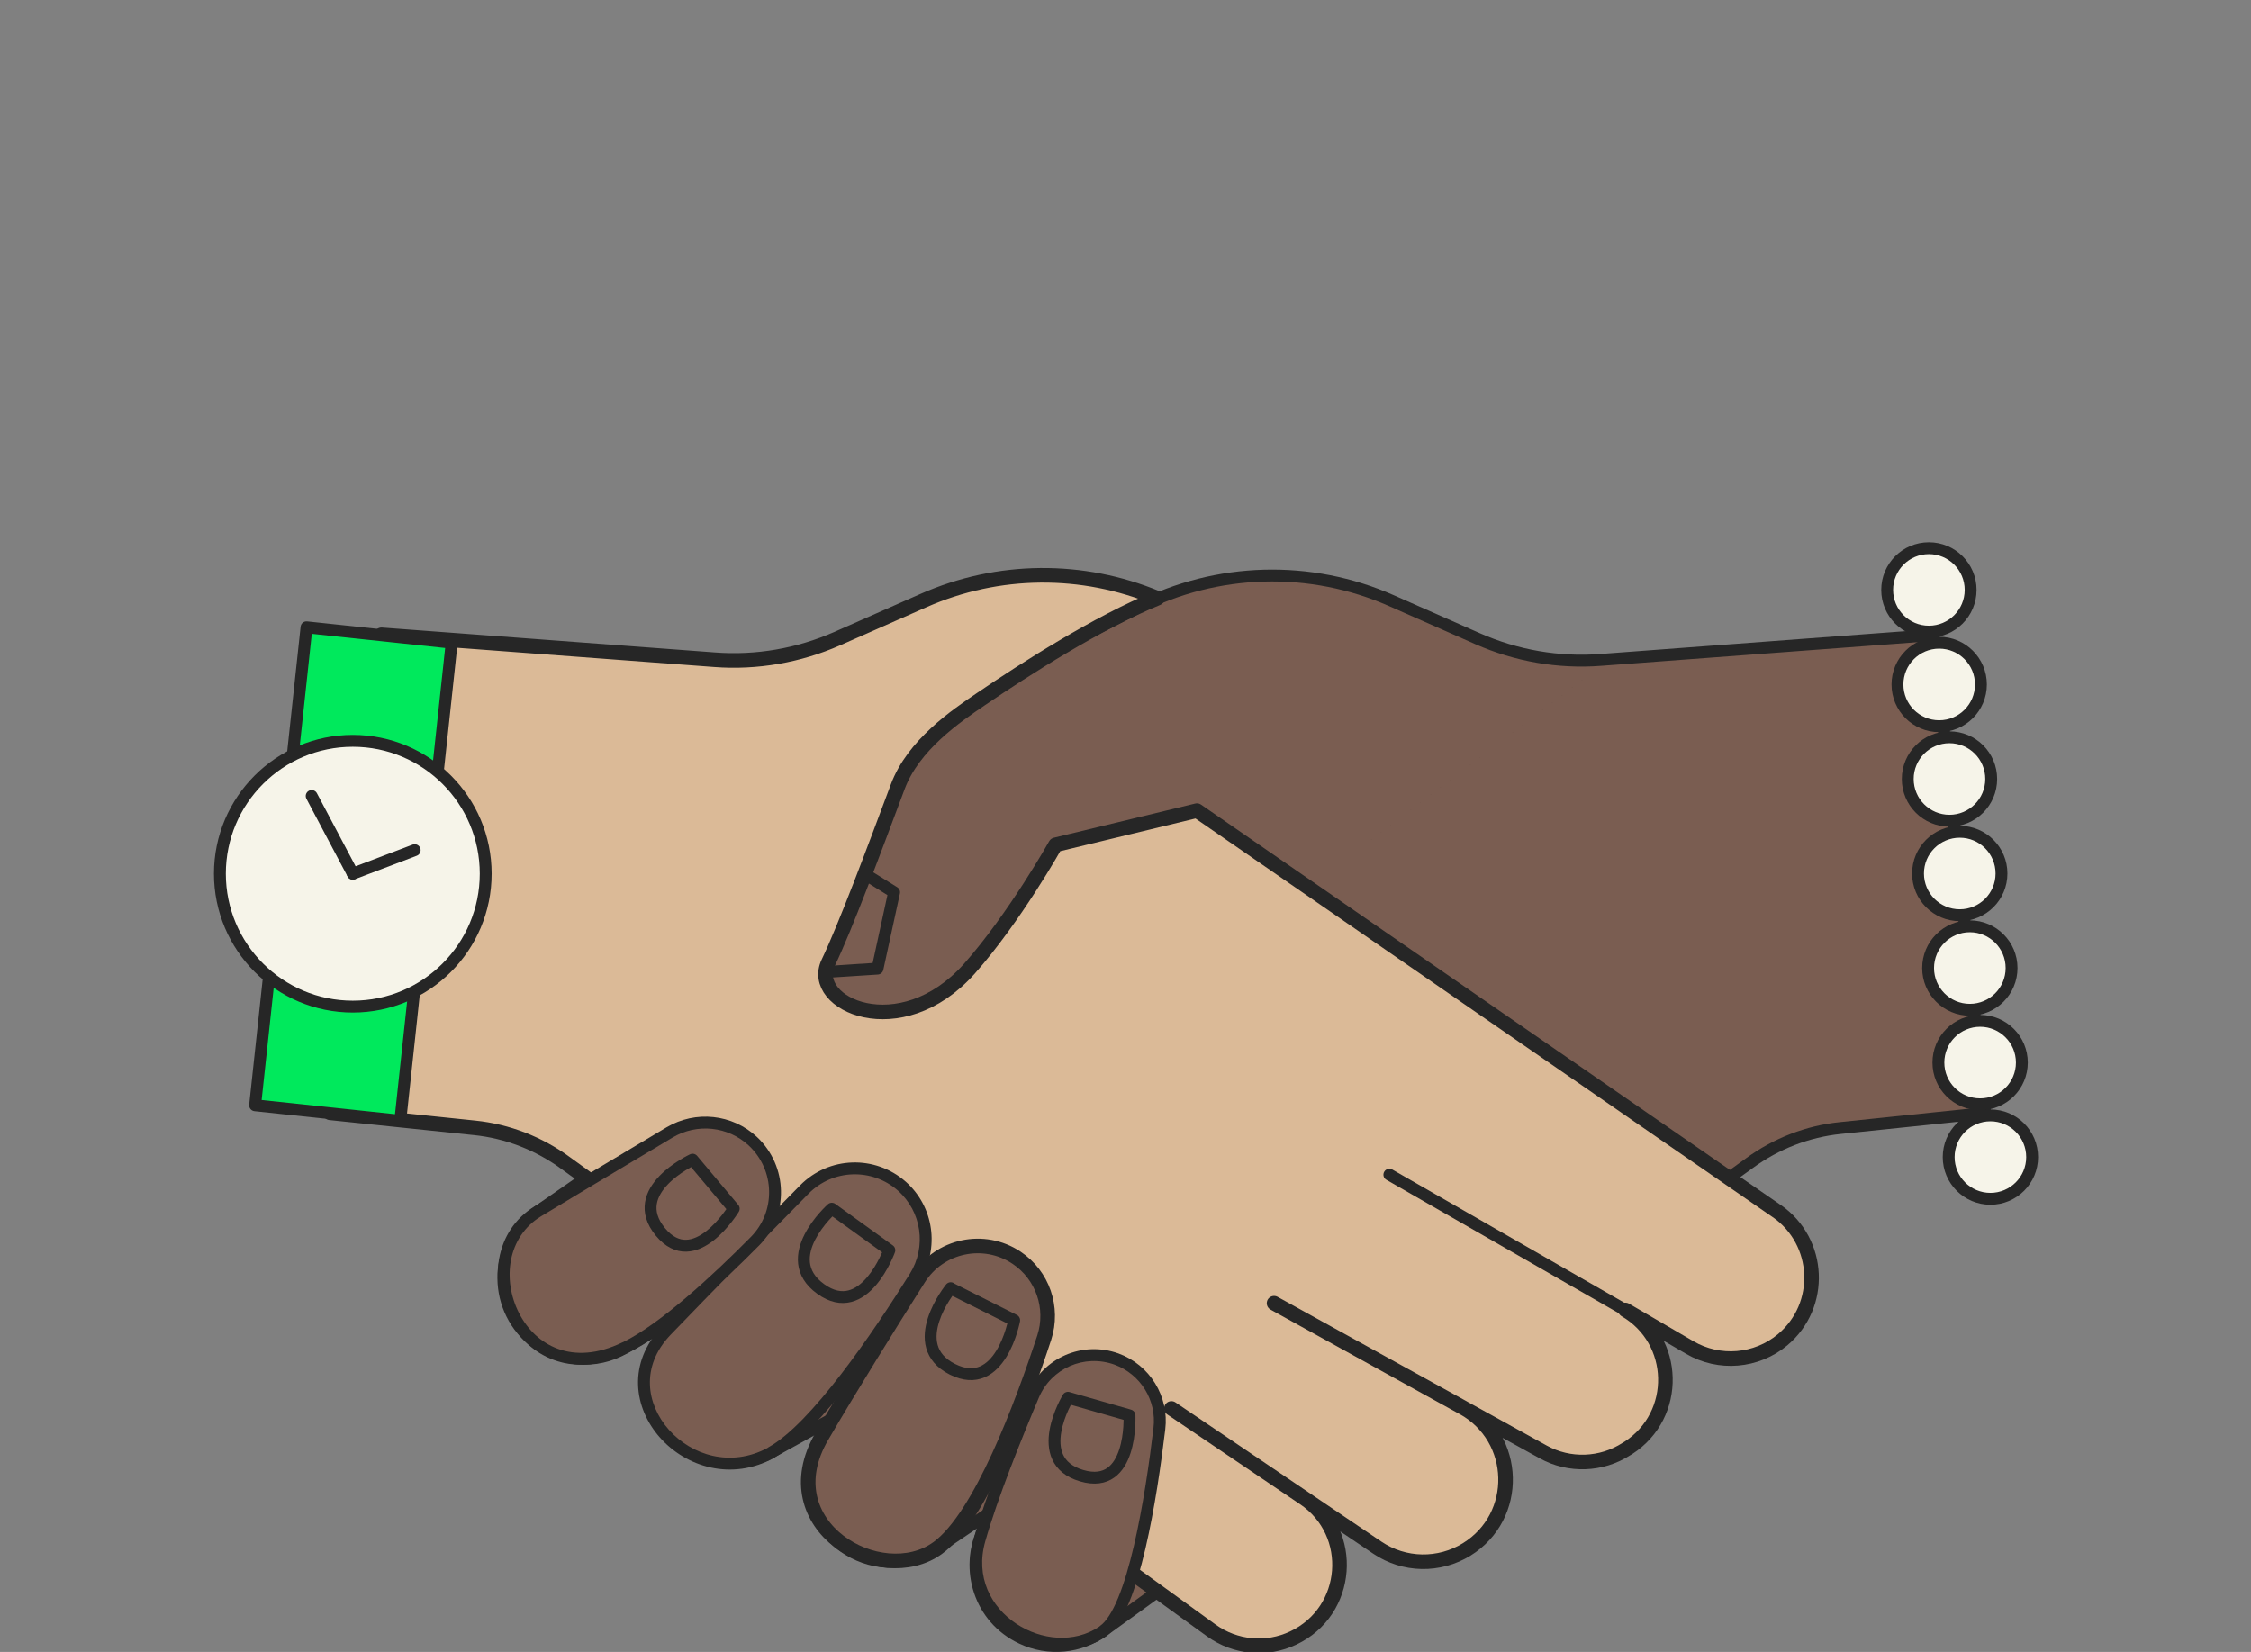 <svg width="312" height="229" viewBox="0 0 312 229" fill="none" xmlns="http://www.w3.org/2000/svg">
<rect x="0" y="0" width="312" height="229" fill="#808080" stroke="none"/>
<g clip-path="url(#clip0_22159_9174)">
<path d="M275.142 154.289L268.015 88.03L221.823 91.484C216.011 91.923 210.172 90.909 204.827 88.551L192.902 83.288C181.635 78.299 168.696 78.655 157.703 84.247L126.068 100.339L106.906 145.461L74.585 167.913C68.499 172.135 68.116 180.989 73.79 185.759C77.436 188.802 82.563 189.213 86.647 186.828L126.479 163.554L95.584 181.62C88.374 185.841 88.127 196.176 95.145 200.727L95.419 200.892C98.901 203.139 103.342 203.304 106.961 201.303L144.27 180.688L118.063 195.162C110.442 199.384 110.168 210.212 117.57 214.817C121.38 217.175 126.232 217.093 129.96 214.571L160.499 193.928L140.131 207.69C132.949 212.542 133.771 223.398 141.611 227.099C145.312 228.853 149.643 228.442 152.96 226.057L242.465 161.252C246.166 158.538 250.525 156.838 255.075 156.372L275.115 154.289H275.142Z" fill="#7A5D51"/>
<path fill-rule="evenodd" clip-rule="evenodd" d="M157.33 83.514C168.543 77.81 181.741 77.446 193.235 82.536L205.158 87.799C210.381 90.102 216.085 91.093 221.761 90.664L267.953 87.21C268.396 87.177 268.785 87.501 268.832 87.942L275.96 154.201C275.985 154.433 275.91 154.664 275.754 154.838C275.601 155.008 275.386 155.106 275.159 155.111L255.16 157.19L255.159 157.19C250.757 157.641 246.536 159.286 242.951 161.915L242.947 161.918L153.443 226.723L153.44 226.725C149.882 229.283 145.232 229.725 141.259 227.842C134.907 224.843 132.847 217.472 135.531 211.797L130.421 215.252C130.421 215.252 130.421 215.252 130.421 215.252C126.423 217.956 121.221 218.044 117.137 215.517L117.135 215.516C111.154 211.794 109.848 204.28 113.068 198.868L107.358 202.022C107.358 202.022 107.358 202.022 107.358 202.022C103.476 204.169 98.717 203.994 94.985 201.59L94.722 201.432C94.718 201.429 94.713 201.427 94.709 201.424C94.705 201.422 94.702 201.419 94.698 201.417C89.066 197.765 87.793 190.642 90.744 185.387L87.062 187.538C82.68 190.097 77.177 189.657 73.263 186.391L73.261 186.389C67.175 181.273 67.582 171.77 74.116 167.237M74.116 167.237L106.241 144.921L125.311 100.017C125.386 99.839 125.522 99.693 125.695 99.606L157.33 83.514M126.894 164.264C127.286 164.035 127.418 163.531 127.189 163.139C126.96 162.747 126.456 162.615 126.064 162.844L86.232 186.118C86.233 186.118 86.232 186.118 86.232 186.118C82.445 188.329 77.696 187.947 74.317 185.128C69.057 180.704 69.417 172.499 75.054 168.589L75.054 168.588L107.375 146.137C107.502 146.048 107.602 145.926 107.663 145.783L126.707 100.936L158.076 84.98C168.848 79.5 181.528 79.151 192.569 84.04L204.494 89.303C209.962 91.715 215.936 92.753 221.884 92.304M221.885 92.304L267.282 88.91L274.236 153.553L254.991 155.554C250.293 156.035 245.797 157.789 241.98 160.587C241.98 160.587 241.979 160.588 241.979 160.588L152.48 225.389C152.479 225.39 152.479 225.39 152.478 225.39C149.402 227.601 145.391 227.98 141.963 226.355L141.962 226.355C134.801 222.975 133.959 213.148 140.316 208.563L160.959 194.61C161.336 194.355 161.435 193.844 161.18 193.468C160.926 193.091 160.415 192.993 160.038 193.247L139.67 207.008C139.57 207.076 139.471 207.145 139.374 207.215L129.5 213.889L129.499 213.889C126.041 216.229 121.54 216.306 118.004 214.119C111.231 209.905 111.384 200.079 118.168 196.05L144.668 181.408C145.065 181.188 145.21 180.688 144.99 180.29C144.77 179.892 144.27 179.748 143.873 179.968L117.665 194.442L117.664 194.442C117.558 194.501 117.453 194.561 117.35 194.622L106.563 200.583L106.562 200.583C103.211 202.436 99.094 202.285 95.865 200.2C95.858 200.196 95.85 200.191 95.843 200.186L95.581 200.029C89.09 195.808 89.321 186.24 95.999 182.329L126.894 164.264" fill="#262626"/>
<path d="M246.303 167.913L165.899 112.373L146.299 117.116C146.299 117.116 140.652 127.204 134.347 134.304C124.752 145.023 112.059 139.156 114.801 133.454C117.186 128.465 121.024 118.185 124.423 109.084C126.589 103.245 132.537 99.242 135.964 96.912C142.05 92.773 152.193 86.276 160.417 82.931C150.054 78.6 138.349 78.682 127.987 83.26L116.062 88.524C110.716 90.881 104.877 91.896 99.066 91.457L52.874 88.003L45.746 154.261L65.786 156.345C70.336 156.811 74.695 158.51 78.396 161.224L167.901 226.029C171.218 228.414 175.549 228.826 179.25 227.071C187.09 223.37 187.94 212.515 180.73 207.662L162.363 195.244L190.9 214.543C194.629 217.065 199.481 217.147 203.291 214.79C210.693 210.212 210.419 199.356 202.798 195.135L176.591 180.66L213.9 201.275C217.519 203.276 221.96 203.112 225.441 200.864L225.716 200.699C232.733 196.149 232.487 185.787 225.277 181.592L234.214 186.801C238.298 189.186 243.452 188.747 247.071 185.732C252.745 180.989 252.361 172.135 246.276 167.886L246.303 167.913Z" fill="#DBBA97" stroke="#262626" stroke-width="2.021" stroke-linecap="round" stroke-linejoin="round"/>
<path fill-rule="evenodd" clip-rule="evenodd" d="M191.86 162.432C192.086 162.038 192.588 161.902 192.982 162.128L225.687 180.906C226.08 181.132 226.216 181.635 225.99 182.029C225.764 182.423 225.261 182.559 224.868 182.332L192.163 163.554C191.769 163.328 191.633 162.825 191.86 162.432Z" fill="#262626"/>
<path d="M152.96 226.057C157.1 223.151 159.567 207.498 160.691 198.067C161.212 193.846 158.717 189.843 154.742 188.391C150.164 186.746 145.12 188.939 143.229 193.435C140.734 199.356 137.472 207.443 135.772 213.447C132.729 224.11 145.367 231.402 152.96 226.084V226.057Z" fill="#7A5D51"/>
<path fill-rule="evenodd" clip-rule="evenodd" d="M142.471 193.115C144.533 188.214 150.034 185.825 155.021 187.617L155.025 187.618C159.353 189.2 162.075 193.56 161.508 198.166C160.944 202.892 160.042 209.197 158.757 214.696C158.115 217.444 157.372 220.015 156.517 222.096C155.714 224.052 154.759 225.713 153.588 226.616C153.543 226.669 153.491 226.717 153.432 226.758C149.298 229.653 143.865 229.078 139.921 226.442C135.946 223.786 133.347 218.951 134.981 213.222C136.696 207.163 139.977 199.034 142.471 193.115ZM154.462 189.164C150.294 187.667 145.708 189.664 143.987 193.754L143.987 193.754C141.491 199.678 138.248 207.722 136.564 213.671L136.563 213.672C135.155 218.606 137.353 222.749 140.835 225.075C144.3 227.39 148.905 227.822 152.35 225.505C152.391 225.46 152.437 225.419 152.488 225.384C153.315 224.803 154.172 223.477 154.996 221.471C155.803 219.505 156.523 217.029 157.156 214.322C158.42 208.91 159.314 202.674 159.875 197.97L159.875 197.967C160.348 194.131 158.082 190.488 154.462 189.164Z" fill="#262626"/>
<path d="M129.961 214.598C135.91 210.294 141.694 194.696 144.737 185.43C146.08 181.291 144.517 176.767 140.899 174.355C136.376 171.339 130.235 172.628 127.329 177.233C123.354 183.511 117.954 192.174 113.897 199.137C106.687 211.528 122.066 220.327 129.961 214.598Z" fill="#7A5D51" stroke="#262626" stroke-width="2.021" stroke-linecap="round" stroke-linejoin="round"/>
<path d="M106.933 201.33C113.046 197.958 121.682 185.211 126.808 177.014C129.357 172.93 128.59 167.612 124.999 164.432C121.079 160.978 115.157 161.169 111.484 164.897C105.837 170.627 97.75 178.851 92.349 184.471C83.33 193.874 95.831 207.498 106.933 201.357V201.33Z" fill="#7A5D51"/>
<path fill-rule="evenodd" clip-rule="evenodd" d="M110.898 164.32C114.879 160.28 121.296 160.073 125.542 163.815L125.544 163.816C129.437 167.263 130.267 173.026 127.505 177.45L127.505 177.45C124.936 181.559 121.479 186.82 117.892 191.483C114.394 196.03 110.684 200.129 107.496 201.957C107.447 202.003 107.392 202.043 107.331 202.077C101.392 205.362 95.08 203.344 91.481 199.289C89.678 197.258 88.523 194.686 88.44 191.965C88.355 189.228 89.357 186.402 91.756 183.901L91.756 183.901C97.161 178.277 105.251 170.049 110.898 164.32ZM124.454 165.048C120.86 161.882 115.435 162.059 112.07 165.475L112.069 165.475C106.422 171.205 98.338 179.425 92.942 185.041C90.832 187.241 90.014 189.644 90.084 191.914C90.154 194.2 91.128 196.414 92.711 198.197C95.85 201.733 101.261 203.458 106.378 200.723C106.426 200.68 106.478 200.642 106.536 200.61C109.425 199.016 113.02 195.119 116.589 190.48C120.129 185.877 123.554 180.666 126.111 176.578C128.448 172.833 127.743 167.961 124.454 165.048Z" fill="#262626"/>
<path d="M86.647 186.828C91.965 184.251 99.312 177.453 104.63 172.08C108.468 168.214 108.331 161.937 104.356 158.209C101.204 155.275 96.516 154.782 92.815 156.975C87.771 159.99 80.534 164.294 74.558 167.913C64.223 174.19 71.926 193.956 86.62 186.828H86.647Z" fill="#7A5D51"/>
<path fill-rule="evenodd" clip-rule="evenodd" d="M92.396 156.268C96.409 153.889 101.496 154.424 104.916 157.607L104.919 157.609C109.229 161.651 109.381 168.462 105.214 172.659C102.546 175.355 99.362 178.415 96.172 181.129C92.993 183.833 89.762 186.233 87.006 187.568C86.963 187.589 86.919 187.606 86.873 187.619C83.074 189.434 79.644 189.562 76.803 188.536C73.951 187.505 71.785 185.345 70.471 182.772C67.866 177.675 68.489 170.637 74.131 167.21L74.132 167.209C78.709 164.438 84.025 161.265 88.528 158.577C89.908 157.754 91.211 156.976 92.393 156.269L92.396 156.268ZM93.236 157.682C92.052 158.39 90.748 159.168 89.368 159.992C84.865 162.679 79.556 165.848 74.984 168.616C70.292 171.467 69.599 177.45 71.936 182.023C73.091 184.285 74.961 186.122 77.362 186.989C79.75 187.851 82.756 187.789 86.261 186.088C86.302 186.068 86.346 186.051 86.39 186.039C88.932 184.786 91.994 182.524 95.106 179.876C98.248 177.203 101.396 174.178 104.046 171.501L104.047 171.5C107.555 167.967 107.434 162.224 103.795 158.81C100.911 156.127 96.624 155.675 93.236 157.682Z" fill="#262626"/>
<path d="M55.478 155.357L62.606 89.099L42.484 86.961L35.357 153.219L55.478 155.357Z" fill="#00E95C"/>
<path fill-rule="evenodd" clip-rule="evenodd" d="M41.667 86.873C41.715 86.422 42.12 86.095 42.571 86.143L62.693 88.281C62.91 88.305 63.109 88.413 63.246 88.583C63.383 88.753 63.447 88.97 63.423 89.187L56.296 155.446C56.247 155.897 55.843 156.223 55.391 156.175L35.27 154.037C35.053 154.014 34.854 153.906 34.717 153.736C34.58 153.566 34.516 153.349 34.539 153.131L41.667 86.873ZM43.214 87.866L36.263 152.489L54.748 154.453L61.7 89.83L43.214 87.866Z" fill="#262626"/>
<path d="M48.899 139.54C59.073 139.54 67.321 131.293 67.321 121.118C67.321 110.944 59.073 102.697 48.899 102.697C38.725 102.697 30.477 110.944 30.477 121.118C30.477 131.293 38.725 139.54 48.899 139.54Z" fill="#F6F4E9"/>
<path fill-rule="evenodd" clip-rule="evenodd" d="M48.899 103.519C39.179 103.519 31.3 111.398 31.3 121.118C31.3 130.838 39.179 138.718 48.899 138.718C58.619 138.718 66.498 130.838 66.498 121.118C66.498 111.398 58.619 103.519 48.899 103.519ZM29.655 121.118C29.655 110.49 38.271 101.874 48.899 101.874C59.527 101.874 68.143 110.49 68.143 121.118C68.143 131.747 59.527 140.362 48.899 140.362C38.271 140.362 29.655 131.747 29.655 121.118Z" fill="#262626"/>
<path fill-rule="evenodd" clip-rule="evenodd" d="M58.248 117.564C58.41 117.988 58.196 118.463 57.772 118.625L49.191 121.887C48.767 122.048 48.292 121.835 48.13 121.41C47.969 120.986 48.182 120.511 48.607 120.349L57.187 117.087C57.612 116.926 58.087 117.139 58.248 117.564Z" fill="#262626"/>
<path fill-rule="evenodd" clip-rule="evenodd" d="M42.812 109.618C43.214 109.405 43.712 109.558 43.924 109.96L49.626 120.734C49.838 121.135 49.685 121.633 49.284 121.845C48.882 122.058 48.385 121.904 48.172 121.503L42.47 110.729C42.258 110.328 42.411 109.83 42.812 109.618Z" fill="#262626"/>
<path d="M267.357 87.564C270.551 87.564 273.141 84.975 273.141 81.78C273.141 78.586 270.551 75.996 267.357 75.996C264.162 75.996 261.572 78.586 261.572 81.78C261.572 84.975 264.162 87.564 267.357 87.564Z" fill="#F6F4E9"/>
<path fill-rule="evenodd" clip-rule="evenodd" d="M267.356 76.818C264.616 76.818 262.395 79.04 262.395 81.78C262.395 84.52 264.616 86.742 267.356 86.742C270.097 86.742 272.318 84.52 272.318 81.78C272.318 79.04 270.097 76.818 267.356 76.818ZM260.75 81.78C260.75 78.131 263.708 75.173 267.356 75.173C271.005 75.173 273.963 78.131 273.963 81.78C273.963 85.429 271.005 88.387 267.356 88.387C263.708 88.387 260.75 85.429 260.75 81.78Z" fill="#262626"/>
<path d="M268.782 100.668C271.977 100.668 274.566 98.078 274.566 94.883C274.566 91.689 271.977 89.099 268.782 89.099C265.588 89.099 262.998 91.689 262.998 94.883C262.998 98.078 265.588 100.668 268.782 100.668Z" fill="#F6F4E9"/>
<path fill-rule="evenodd" clip-rule="evenodd" d="M268.782 89.921C266.042 89.921 263.821 92.143 263.821 94.883C263.821 97.624 266.042 99.845 268.782 99.845C271.523 99.845 273.744 97.624 273.744 94.883C273.744 92.143 271.523 89.921 268.782 89.921ZM262.176 94.883C262.176 91.235 265.134 88.277 268.782 88.277C272.431 88.277 275.389 91.235 275.389 94.883C275.389 98.532 272.431 101.49 268.782 101.49C265.134 101.49 262.176 98.532 262.176 94.883Z" fill="#262626"/>
<path d="M270.208 113.771C273.402 113.771 275.992 111.182 275.992 107.987C275.992 104.792 273.402 102.203 270.208 102.203C267.013 102.203 264.424 104.792 264.424 107.987C264.424 111.182 267.013 113.771 270.208 113.771Z" fill="#F6F4E9"/>
<path fill-rule="evenodd" clip-rule="evenodd" d="M270.208 103.025C267.467 103.025 265.246 105.247 265.246 107.987C265.246 110.727 267.467 112.949 270.208 112.949C272.948 112.949 275.17 110.727 275.17 107.987C275.17 105.247 272.948 103.025 270.208 103.025ZM263.601 107.987C263.601 104.338 266.559 101.381 270.208 101.381C273.856 101.381 276.814 104.338 276.814 107.987C276.814 111.636 273.856 114.594 270.208 114.594C266.559 114.594 263.601 111.636 263.601 107.987Z" fill="#262626"/>
<path d="M271.633 126.875C274.828 126.875 277.418 124.285 277.418 121.091C277.418 117.896 274.828 115.306 271.633 115.306C268.439 115.306 265.849 117.896 265.849 121.091C265.849 124.285 268.439 126.875 271.633 126.875Z" fill="#F6F4E9"/>
<path fill-rule="evenodd" clip-rule="evenodd" d="M271.633 116.129C268.893 116.129 266.671 118.35 266.671 121.091C266.671 123.831 268.893 126.053 271.633 126.053C274.374 126.053 276.595 123.831 276.595 121.091C276.595 118.35 274.374 116.129 271.633 116.129ZM265.027 121.091C265.027 117.442 267.985 114.484 271.633 114.484C275.282 114.484 278.24 117.442 278.24 121.091C278.24 124.739 275.282 127.697 271.633 127.697C267.985 127.697 265.027 124.739 265.027 121.091Z" fill="#262626"/>
<path d="M273.031 139.979C276.226 139.979 278.815 137.389 278.815 134.194C278.815 131 276.226 128.41 273.031 128.41C269.837 128.41 267.247 131 267.247 134.194C267.247 137.389 269.837 139.979 273.031 139.979Z" fill="#F6F4E9"/>
<path fill-rule="evenodd" clip-rule="evenodd" d="M273.031 129.232C270.291 129.232 268.069 131.454 268.069 134.194C268.069 136.935 270.291 139.156 273.031 139.156C275.771 139.156 277.993 136.935 277.993 134.194C277.993 131.454 275.771 129.232 273.031 129.232ZM266.425 134.194C266.425 130.545 269.382 127.588 273.031 127.588C276.68 127.588 279.638 130.545 279.638 134.194C279.638 137.843 276.68 140.801 273.031 140.801C269.382 140.801 266.425 137.843 266.425 134.194Z" fill="#262626"/>
<path d="M274.457 153.082C277.651 153.082 280.241 150.493 280.241 147.298C280.241 144.104 277.651 141.514 274.457 141.514C271.262 141.514 268.673 144.104 268.673 147.298C268.673 150.493 271.262 153.082 274.457 153.082Z" fill="#F6F4E9"/>
<path fill-rule="evenodd" clip-rule="evenodd" d="M274.457 142.336C271.716 142.336 269.495 144.558 269.495 147.298C269.495 150.039 271.716 152.26 274.457 152.26C277.197 152.26 279.419 150.039 279.419 147.298C279.419 144.558 277.197 142.336 274.457 142.336ZM267.85 147.298C267.85 143.649 270.808 140.691 274.457 140.691C278.106 140.691 281.063 143.649 281.063 147.298C281.063 150.947 278.105 153.905 274.457 153.905C270.808 153.905 267.85 150.947 267.85 147.298Z" fill="#262626"/>
<path d="M275.882 166.186C279.077 166.186 281.666 163.596 281.666 160.402C281.666 157.207 279.077 154.617 275.882 154.617C272.688 154.617 270.098 157.207 270.098 160.402C270.098 163.596 272.688 166.186 275.882 166.186Z" fill="#F6F4E9"/>
<path fill-rule="evenodd" clip-rule="evenodd" d="M275.882 155.44C273.142 155.44 270.92 157.661 270.92 160.402C270.92 163.142 273.142 165.363 275.882 165.363C278.622 165.363 280.844 163.142 280.844 160.402C280.844 157.661 278.622 155.44 275.882 155.44ZM269.275 160.402C269.275 156.753 272.233 153.795 275.882 153.795C279.531 153.795 282.489 156.753 282.489 160.402C282.489 164.05 279.531 167.008 275.882 167.008C272.233 167.008 269.275 164.05 269.275 160.402Z" fill="#262626"/>
<path d="M148.026 193.764L156.552 196.204C156.552 196.204 157.073 206.675 149.918 204.565C142.763 202.454 148.026 193.764 148.026 193.764Z" fill="#7A5D51"/>
<path fill-rule="evenodd" clip-rule="evenodd" d="M147.323 193.338C147.515 193.021 147.896 192.871 148.252 192.973L156.778 195.413C157.116 195.51 157.356 195.811 157.373 196.163L156.552 196.204C157.373 196.163 157.373 196.163 157.373 196.163L157.373 196.164L157.373 196.167L157.374 196.175C157.374 196.181 157.374 196.19 157.375 196.202C157.376 196.224 157.377 196.257 157.378 196.298C157.38 196.381 157.382 196.5 157.382 196.649C157.383 196.946 157.375 197.365 157.342 197.861C157.276 198.846 157.111 200.163 156.7 201.43C156.293 202.684 155.613 203.987 154.451 204.818C153.248 205.678 151.665 205.938 149.685 205.353C147.705 204.769 146.484 203.69 145.857 202.331C145.247 201.009 145.253 199.536 145.478 198.232C145.705 196.921 146.168 195.699 146.566 194.817C146.766 194.373 146.952 194.008 147.09 193.752C147.158 193.624 147.215 193.523 147.255 193.453C147.275 193.418 147.292 193.39 147.303 193.371C147.309 193.361 147.313 193.354 147.316 193.348L147.321 193.341L147.322 193.339L147.322 193.338C147.322 193.338 147.323 193.338 148.026 193.764L147.323 193.338ZM148.431 194.735C148.325 194.941 148.198 195.197 148.065 195.492C147.699 196.305 147.294 197.388 147.099 198.513C146.903 199.646 146.935 200.741 147.35 201.642C147.749 202.506 148.553 203.305 150.15 203.776C151.747 204.247 152.783 203.989 153.494 203.48C154.247 202.941 154.779 202.021 155.135 200.922C155.489 199.834 155.64 198.665 155.701 197.752C155.725 197.391 155.734 197.075 155.737 196.826L148.431 194.735Z" fill="#262626"/>
<path d="M95.995 160.758L101.697 167.557C101.697 167.557 96.269 176.521 91.527 170.764C86.784 165.007 95.995 160.758 95.995 160.758Z" fill="#7A5D51"/>
<path fill-rule="evenodd" clip-rule="evenodd" d="M95.651 160.011C95.988 159.856 96.387 159.945 96.625 160.229L102.327 167.028C102.553 167.297 102.583 167.681 102.401 167.982L101.697 167.556C102.401 167.982 102.4 167.982 102.4 167.983L102.399 167.986L102.394 167.992C102.391 167.998 102.386 168.006 102.38 168.015C102.368 168.035 102.351 168.062 102.329 168.097C102.284 168.167 102.22 168.267 102.137 168.39C101.97 168.636 101.729 168.979 101.424 169.371C100.819 170.15 99.945 171.149 98.896 171.967C97.857 172.778 96.565 173.476 95.138 173.513C93.66 173.552 92.205 172.88 90.892 171.287C89.58 169.694 89.172 168.116 89.412 166.639C89.646 165.202 90.474 163.986 91.389 163.032C92.309 162.073 93.376 161.321 94.197 160.812C94.611 160.556 94.969 160.358 95.226 160.223C95.355 160.156 95.458 160.104 95.531 160.069C95.567 160.051 95.596 160.037 95.616 160.027C95.626 160.023 95.634 160.019 95.64 160.016L95.647 160.013L95.649 160.012L95.65 160.011C95.65 160.011 95.651 160.011 95.995 160.758L95.651 160.011ZM95.787 161.789C95.585 161.9 95.337 162.041 95.063 162.211C94.306 162.679 93.365 163.349 92.576 164.171C91.781 165 91.195 165.925 91.036 166.904C90.883 167.843 91.103 168.955 92.162 170.241C93.22 171.526 94.222 171.892 95.095 171.869C96.019 171.845 96.974 171.381 97.885 170.67C98.785 169.967 99.564 169.085 100.125 168.362C100.347 168.077 100.532 167.82 100.674 167.616L95.787 161.789Z" fill="#262626"/>
<path d="M131.77 178.604L140.57 183.018C140.57 183.018 138.678 193.161 132.016 189.816C125.355 186.472 131.77 178.577 131.77 178.577V178.604Z" fill="#7A5D51"/>
<path fill-rule="evenodd" clip-rule="evenodd" d="M132.306 177.953C132.23 177.888 132.143 177.836 132.045 177.802C131.717 177.685 131.351 177.788 131.132 178.058L131.77 178.577C131.132 178.058 131.131 178.058 131.131 178.059L131.131 178.059L131.129 178.061L131.124 178.068C131.12 178.073 131.115 178.08 131.108 178.088C131.094 178.106 131.074 178.131 131.049 178.163C130.999 178.227 130.929 178.32 130.843 178.438C130.671 178.673 130.436 179.01 130.175 179.426C129.657 180.251 129.026 181.406 128.613 182.69C128.201 183.967 127.98 185.444 128.375 186.869C128.78 188.33 129.801 189.624 131.648 190.551C133.493 191.478 135.117 191.512 136.489 190.92C137.821 190.346 138.794 189.233 139.491 188.103C140.193 186.964 140.662 185.73 140.955 184.796C141.102 184.326 141.207 183.924 141.275 183.638C141.309 183.495 141.335 183.381 141.352 183.301C141.36 183.26 141.366 183.229 141.371 183.207C141.373 183.196 141.375 183.187 141.376 183.18L141.377 183.173L141.378 183.17L141.378 183.169C141.378 183.169 141.378 183.169 140.57 183.018L141.378 183.169C141.445 182.808 141.266 182.447 140.938 182.283L132.306 177.953ZM139.624 183.464L132.004 179.642C131.877 179.823 131.728 180.045 131.568 180.3C131.091 181.06 130.535 182.087 130.178 183.195C129.819 184.309 129.684 185.433 129.96 186.43C130.226 187.39 130.902 188.336 132.386 189.081C133.871 189.827 134.982 189.779 135.838 189.41C136.734 189.023 137.482 188.227 138.091 187.24C138.695 186.261 139.115 185.168 139.385 184.305C139.486 183.982 139.565 183.695 139.624 183.464Z" fill="#262626"/>
<path d="M115.294 167.556L123.272 173.313C123.272 173.313 119.79 183.045 113.759 178.686C107.701 174.328 115.294 167.556 115.294 167.556Z" fill="#7A5D51"/>
<path fill-rule="evenodd" clip-rule="evenodd" d="M114.747 166.943C115.035 166.686 115.463 166.664 115.775 166.89L123.753 172.646C124.05 172.861 124.169 173.246 124.046 173.59L123.272 173.313C124.046 173.59 124.046 173.591 124.046 173.591L124.045 173.592L124.045 173.594L124.042 173.602C124.04 173.608 124.037 173.616 124.033 173.627C124.025 173.648 124.013 173.678 123.999 173.716C123.969 173.793 123.926 173.902 123.87 174.038C123.757 174.31 123.589 174.691 123.369 175.133C122.932 176.01 122.273 177.156 121.4 178.171C120.534 179.178 119.398 180.125 117.993 180.483C116.545 180.852 114.95 180.562 113.278 179.354C111.599 178.146 110.795 176.707 110.626 175.2C110.461 173.731 110.913 172.308 111.522 171.113C112.135 169.912 112.942 168.872 113.584 168.14C113.908 167.772 114.194 167.476 114.401 167.271C114.505 167.169 114.589 167.089 114.649 167.033C114.678 167.005 114.702 166.984 114.718 166.969C114.727 166.961 114.733 166.955 114.738 166.951L114.744 166.946L114.746 166.944L114.746 166.943C114.747 166.943 114.747 166.943 115.294 167.557L114.747 166.943ZM115.373 168.627C115.215 168.79 115.026 168.991 114.82 169.225C114.229 169.899 113.516 170.825 112.987 171.861C112.456 172.903 112.145 173.991 112.26 175.017C112.371 176.006 112.889 177.048 114.239 178.019L114.241 178.02C115.584 178.991 116.686 179.119 117.587 178.889C118.531 178.648 119.396 177.979 120.153 177.098C120.905 176.225 121.493 175.21 121.897 174.399C122.049 174.095 122.173 173.823 122.268 173.603L115.373 168.627Z" fill="#262626"/>
<path fill-rule="evenodd" clip-rule="evenodd" d="M119.148 120.71C119.388 120.325 119.895 120.207 120.281 120.448L124.365 122.997C124.66 123.181 124.807 123.53 124.733 123.87L122.431 134.452C122.353 134.81 122.046 135.074 121.68 135.097L114.47 135.563C114.017 135.592 113.626 135.249 113.597 134.795C113.567 134.342 113.911 133.951 114.364 133.922L120.955 133.496L123.003 124.086L119.41 121.843C119.025 121.603 118.907 121.095 119.148 120.71Z" fill="#262626"/>
</g>
<defs>
<clipPath id="clip0_22159_9174">
<rect width="311" height="229" fill="white" transform="translate(0.572)"/>
</clipPath>
</defs>
</svg>
